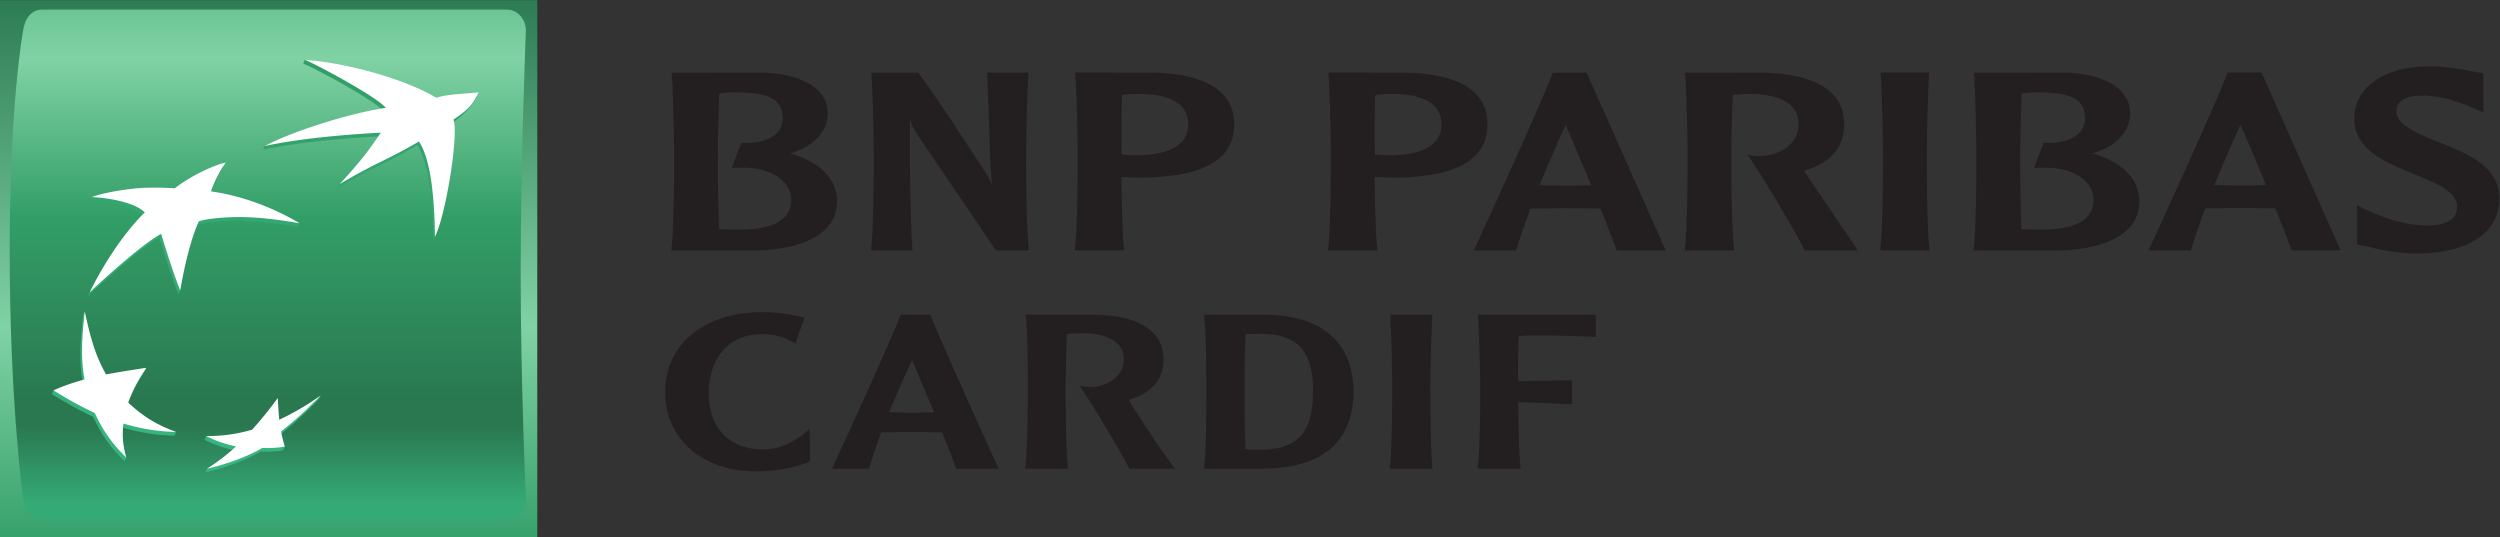 <?xml version="1.0" encoding="UTF-8"?> <svg xmlns="http://www.w3.org/2000/svg" viewBox="14.888 15.118 281.294 60.473"><rect x="14.888" y="15.118" width="281.294" height="60.473" fill="#333333" stroke="none"/><defs><linearGradient id="a" x1="0" x2="1" y1="0" y2="0" gradientTransform="matrix(0 -47.878 -47.878 0 33.843 57.81)" gradientUnits="userSpaceOnUse" spreadMethod="pad"><stop offset="0" stop-color="#2a7850"></stop><stop offset=".6" stop-color="#80d2a5"></stop><stop offset="1" stop-color="#329e67"></stop></linearGradient><linearGradient id="b" x1="0" x2="1" y1="0" y2="0" gradientTransform="matrix(0 -53.8 -53.8 0 33.772 67.958)" gradientUnits="userSpaceOnUse" spreadMethod="pad"><stop offset="0" stop-color="#329e67"></stop><stop offset=".3" stop-color="#80d2a5"></stop><stop offset=".55" stop-color="#329e67"></stop><stop offset=".835" stop-color="#2a7850"></stop><stop offset=".878" stop-color="#2a7850"></stop><stop offset="1" stop-color="#34aa77"></stop></linearGradient><linearGradient id="c" x1="0" x2="1" y1="0" y2="0" gradientTransform="matrix(0 34.816 34.816 0 42.389 17.13)" gradientUnits="userSpaceOnUse" spreadMethod="pad"><stop offset="0" stop-color="#37b681"></stop><stop offset="1" stop-color="#329e67"></stop></linearGradient><linearGradient id="d" x1="0" x2="1" y1="0" y2="0" gradientTransform="matrix(0 34.829 34.829 0 20.788 17.127)" gradientUnits="userSpaceOnUse" spreadMethod="pad"><stop offset="0" stop-color="#37b681"></stop><stop offset="1" stop-color="#329e67"></stop></linearGradient><linearGradient id="e" x1="0" x2="1" y1="0" y2="0" gradientTransform="matrix(0 34.803 34.803 0 27.518 17.136)" gradientUnits="userSpaceOnUse" spreadMethod="pad"><stop offset="0" stop-color="#37b681"></stop><stop offset="1" stop-color="#329e67"></stop></linearGradient><linearGradient id="f" x1="0" x2="1" y1="0" y2="0" gradientTransform="matrix(0 34.82 34.82 0 33.335 17.13)" gradientUnits="userSpaceOnUse" spreadMethod="pad"><stop offset="0" stop-color="#37b681"></stop><stop offset="1" stop-color="#329e67"></stop></linearGradient><clipPath id="g"><path d="M0 68.031h383.105V0H0Z"></path></clipPath></defs><path fill="url(#a)" d="M56.52 11.338H11.166v45.355H56.52Z" transform="matrix(1.333 0 0 -1.333 0 90.708)"></path><path fill="url(#b)" d="M14.709 55.895c-.879 0-1.455-.743-1.59-1.783 0 0-1.133-5.954-1.133-18.596 0-12.649 1.133-20.924 1.133-20.924.104-1 .711-1.781 1.59-1.781h39.256c.877 0 1.574.695 1.592 1.781 0 0-.438 9.694-.438 19.16 0 9.467.438 20.36.438 20.36.019.968-.715 1.783-1.592 1.783z" transform="matrix(1.333 0 0 -1.333 0 90.708)"></path><path fill="url(#c)" d="M36.756 51.346c1.238-.519 6.215-3.211 6.824-4.071-2.504-.332-7.414-1.609-10.06-2.896l-.155-.312c2.919.642 6.995.978 9.807 1.13-1.051-1.539-1.746-2.273-3.342-4.016l-.148-.337c3.043 1.826 3.898 1.959 6.703 3.602 1.06-1.569 1.314-5.178 1.355-8.04.912 1.814 2.022 8.654 1.561 9.889 1.86 1.277 2.112 2.307 2.112 2.307-1.706-.149-2.647-.178-3.567-.467-2.178 1.335-7.174 3.099-10.946 3.525z" transform="matrix(1.333 0 0 -1.333 0 90.708)"></path><path fill="url(#d)" d="M18.177 30.093c-.247-2.279-.347-3.909-.02-5.73-.923-.256-1.731-.293-2.474-.609l-.142-.313c1.184-.728 2.147-1.287 3.484-1.912.716-1.536 1.455-2.574 2.652-3.758l.147.317c-.215.875-.494 1.596-.389 2.551 1.487-.434 2.762-.663 4.458-.713l.142.316c-1.49.579-2.979 1.033-4.186 2.17.382 1.055.815 1.881 1.522 2.926l.15.32c-1.278-.193-2.441-.662-3.546-.877-.873 1.533-1.214 3.633-1.653 5.631z" transform="matrix(1.333 0 0 -1.333 0 90.708)"></path><path fill="url(#e)" d="M25.771 40.49s-.959.092-2.543.043c-1.339-.06-3.337-.18-4.308-.465l-.142-.312c1.544-.067 3.66-.481 4.47-1.293 0 0-2.346-2.116-4.667-6.744 0 0 4.21 3.952 6.036 4.932 0 0 .956-3.183 1.619-4.776l.147.318c.183 1.024.64 3.801 1.418 5.501 0 0 .275.167 1.621.296 1.352.121 3.26.193 6.885-.443l.148.312c-.828.489-4.127 1.903-7.619 2.374h.113a16.358 16.358 0 0 0 1.079 2.472c-.741-.105-2.846-1.09-4.257-2.215" transform="matrix(1.333 0 0 -1.333 0 90.708)"></path><path fill="url(#f)" d="M34.596 20.963a41.613 41.613 0 0 0-.123 1.838 35.919 35.919 0 0 0-2.167-2.684c-.853-.236-1.827-.226-2.716-.217-.355.004-.697.008-1.012-.004l-.144-.316a9.666 9.666 0 0 1 2.512-.867c-.704-.641-1.646-1.129-2.305-1.574l-.147-.313c1.417.336 3.281.937 4.672 1.758.723-.033 1.398.015 1.894.113 0 0 .149.324.149.316-.092.321-.375.516-.459.963 1.303 1.012 2.246 1.932 3.336 3.028l.15.319c-1.076-.743-2.383-1.764-3.64-2.36" transform="matrix(1.333 0 0 -1.333 0 90.708)"></path><g clip-path="url(#g)" transform="matrix(1.333 0 0 -1.333 0 90.708)"><path fill="#fff" d="M46.53 44.764c-2.8-1.645-3.657-1.783-6.7-3.605 1.771 1.923 2.388 2.742 3.484 4.35-2.805-.147-6.883-.485-9.795-1.13 2.535 1.354 7.56 2.858 10.211 3.217-.615.848-5.592 3.545-6.83 4.064 3.94-.306 8.758-1.78 11.092-3.207.92.288 1.875.3 3.584.454-.436-.748-.453-1.182-2.13-2.293.464-1.245-.647-8.08-1.563-9.89-.034 2.86-.284 6.472-1.354 8.04M26.035 20.242c-1.609.596-2.768 1.291-4.043 2.482.383 1.055.818 1.877 1.53 2.934a83.901 83.901 0 0 1-3.399-.557c-.918 1.606-1.334 3.155-1.8 5.311-.25-2.285-.345-3.918-.022-5.736-1.036-.288-1.768-.538-2.618-.922 1.192-.729 2.155-1.29 3.487-1.912.715-1.534 1.455-2.57 2.654-3.754-.28 1.008-.355 1.808-.24 2.867 1.488-.434 2.762-.662 4.451-.713m4.188 22.735c-.502-.65-1.082-1.863-1.24-2.428 4.146-.56 7.472-2.69 7.472-2.69-3.625.643-5.535.563-6.888.442-1.344-.127-1.62-.285-1.62-.285-.978-2.143-1.564-5.822-1.564-5.822-.66 1.59-1.613 4.775-1.613 4.775-1.828-.978-6.035-4.935-6.035-4.935 2.312 4.632 4.66 6.74 4.66 6.74-.81.818-2.926 1.226-4.475 1.295.803.328 2.867.71 4.45.785 1.589.045 2.548-.045 2.548-.045 1.416 1.117 3.565 2.059 4.305 2.168m4.397-19.864a34.458 34.458 0 0 0-2.173-2.68c-1.394-.39-2.508-.537-3.869-.537a9.77 9.77 0 0 1 2.516-.87 17.465 17.465 0 0 0-2.454-1.888c1.418.336 3.282.938 4.668 1.758.725-.029 1.403.018 1.901.117-.13.42-.209.733-.315 1.28 1.307 1.011 2.254 1.927 3.342 3.03a22.533 22.533 0 0 0-3.494-2.044 33.94 33.94 0 0 0-.123 1.834"></path><path fill="#231f20" d="M73.248 48.903c2.907-.007 3.987-.61 3.987-2.2 0-.425-.13-.797-.39-1.11-.554-.667-1.662-1.01-3.039-.94h-.067l-.803-2.11h.812c1.603.049 2.995-.454 3.705-1.333.334-.404.497-.863.497-1.356 0-1.673-1.456-2.523-4.321-2.523-.48 0-1.26.004-1.757.034-.103 2.196-.108 5.186-.108 6.07 0 1.05.045 3.384.115 5.376.32.056.87.102 1.369.092M67.87 50.43c.116-1.581.198-5.541.198-6.995 0-1.324-.013-5.783-.218-7.713l-.021-.155 6.963-.002c3.398 0 7.03 1.079 7.03 4.117 0 1.907-1.377 3.317-3.952 4.087 1.888.506 3.174 1.82 3.174 3.33 0 2.474-2.846 3.418-5.505 3.474l-7.682.005zm29.997.149h-3.374l.143-3.771c.06-1.884.12-3.804.246-5.665-.231.566-.42.878-1.43 2.373-.03.053-3.54 5.49-4.761 7.024l-.033.039h-3.94l.012-.144c.11-1.577.196-5.533.196-6.993 0-1.326-.016-5.79-.22-7.716l-.015-.157h3.494l-.007.152c-.205 3.672-.205 7.368-.205 10.937v.013c.118-.431.286-.821.836-1.64.057-.094 6.064-8.88 6.37-9.4l.03-.062h2.812l-.017.157c-.208 1.93-.222 6.39-.222 7.716 0 1.46.085 5.418.197 6.993l.01.144Zm9.173-1.802c1.948.034 3.323-.371 3.98-1.182.298-.372.45-.83.45-1.367 0-2.173-2.425-2.63-4.461-2.63l-.827.03-.33.048a97.864 97.864 0 0 0 .029 4.998c.256.055.71.092 1.16.103m-5.107 1.66c.116-1.586.199-5.538.199-6.995 0-1.326-.017-5.786-.223-7.711l-.014-.154h4.168l-.017.154c-.144 1.373-.196 4.01-.214 6.044.173-.007.766-.038.766-.038l.586-.028c5.492 0 8.162 1.474 8.162 4.519 0 3.48-3.743 4.288-6.878 4.35l-6.543.007zm26.479-1.66c1.948.034 3.327-.371 3.985-1.182.294-.372.448-.83.448-1.367 0-2.173-2.425-2.63-4.466-2.63l-.826.03-.326.048a61.613 61.613 0 0 0-.026 1.906c0 .958.016 2.05.055 3.092.256.055.709.092 1.156.103m-5.107 1.66c.117-1.586.2-5.538.2-6.995 0-1.326-.016-5.786-.224-7.711l-.015-.154h4.172l-.02.154c-.141 1.373-.194 4.01-.213 6.044.175-.007.762-.038.762-.038l.589-.028c5.489 0 8.165 1.474 8.165 4.519 0 3.48-3.745 4.288-6.883 4.35l-6.537.007zm20.012-4.285c.332-.7 1.188-2.716 2.15-5.085-.145-.001-.318-.008-.318-.008l-1.832-.024s-1.896.03-2.194.04a141.03 141.03 0 0 0 2.194 5.077m-1.015 4.422h-.072l-.026-.081c-.777-2.133-5.761-13.048-6.54-14.722l-.096-.205h3.574l.025.085a59.887 59.887 0 0 0 1.18 3.443l2.953.045 2.436-.027s.43-.016.534-.016c.645-1.617 1.12-2.843 1.333-3.448l.027-.082h4.14l-6.672 15.008h-.066Zm11.118-.139c.108-1.577.198-5.536.198-6.993 0-1.326-.015-5.786-.226-7.71l-.016-.163h4.17l-.016.157c-.207 1.934-.22 6.39-.22 7.716 0 1.043.044 3.383.118 5.241.344.046.807.083 1.123.091 1.95.037 3.328-.375 3.983-1.184.3-.367.455-.825.455-1.362 0-1.728-1.629-2.605-3.14-2.69-.499-.022-.884.045-.886.045l-.285.05.184-.266c1.461-2.169 3.68-5.94 4.615-7.737l.033-.064h4.467l-.135.221c-.154.245-3.08 4.544-4.322 6.384 0 0-.043.061-.08.11 2.272.688 3.391 1.98 3.391 3.947 0 3.478-3.746 4.28-6.885 4.346l-6.54.005zm20.479.155h-3.998l.016-.144c.113-1.588.197-5.547.197-7 0-1.324-.016-5.778-.223-7.71l-.012-.155h4.165l-.018.154c-.203 1.933-.22 6.387-.22 7.711 0 1.455.085 5.414.197 7l.011.143Zm9.278-1.687c2.904-.007 3.988-.61 3.988-2.2a1.71 1.71 0 0 0-.392-1.11c-.55-.667-1.658-1.01-3.037-.94h-.073l-.797-2.11h.813c1.605.049 2.984-.454 3.7-1.333a2.09 2.09 0 0 0 .497-1.356c0-1.673-1.451-2.523-4.312-2.523-.491 0-1.274.004-1.768.034-.101 2.196-.105 5.186-.105 6.07 0 1.053.045 3.39.12 5.376.313.056.864.102 1.366.092m-5.38 1.528c.116-1.58.196-5.541.196-6.995 0-1.324-.013-5.783-.218-7.713l-.016-.155 6.959-.002c3.4 0 7.03 1.079 7.03 4.117 0 1.907-1.374 3.317-3.954 4.087 1.89.506 3.178 1.82 3.178 3.33 0 2.474-2.84 3.418-5.506 3.474l-7.678.005zm22.482-4.264c.333-.704 1.181-2.712 2.153-5.077-.148-.004-.316-.016-.316-.016l-1.84-.028s-1.889.04-2.189.044c.77 1.91 1.535 3.616 2.191 5.077M202 50.59h-2.805l-.029-.08c-.82-2.27-6.104-13.779-6.54-14.726l-.097-.202h3.58l.022.087a58.153 58.153 0 0 0 1.181 3.444c.125.003 2.951.044 2.951.044l2.44-.034s.424-.006.533-.01c.647-1.62 1.12-2.836 1.326-3.45l.03-.08h4.14l-6.666 15.007Zm7.893-3.896c0-2.64 2.654-3.703 4.988-4.657 1.82-.732 3.694-1.497 3.694-2.75 0-.386-.09-.692-.291-.924-.428-.517-1.325-.735-2.733-.67-1.371.07-2.95.517-4.691 1.325l-.731.336.006-.58v-2.697l.473-.102.289-.06c.879-.21 2.539-.607 4.223-.607 4.392 0 7.017 1.745 7.017 4.659 0 2.704-2.71 3.788-5.098 4.74-1.767.707-3.59 1.434-3.59 2.589 0 .337 0 1.34 2.258 1.34 1.692 0 3.346-.687 4.239-1.06l.859-.353-.006.569v2.726l-.853.15c-.846.166-2.262.44-3.735.44-3.78 0-6.318-1.773-6.318-4.414M78.306 27.725c-.724.428-1.615.779-2.767.779-3.379 0-4.548-2.672-4.548-4.957 0-3.174 1.95-4.771 4.567-4.771 1.634 0 2.86.76 3.955 1.726l.02-2.748c-1.116-.445-2.489-.836-4.55-.836-4.717 0-7.669 2.934-7.669 6.666 0 3.938 3.12 6.778 8.263 6.778 1.207 0 2.376-.188 3.51-.465zm11.704-5.813-1.856 4.4a104.055 104.055 0 0 1-1.931-4.4 65.175 65.175 0 0 1 1.93-.037c.595 0 1.226.02 1.857.037m-.315 8.227c.5-1.338 4.77-10.844 5.773-12.997h-3.583c-.204.592-.631 1.67-1.188 3.063-.743.018-1.503.037-2.562.037-.984 0-1.727-.019-2.581-.037a55.308 55.308 0 0 1-1.04-3.063h-3.12c.744 1.614 5.107 11.084 5.794 12.997zm13.708 0c2.73 0 5.979-.762 5.979-3.77 0-1.69-.984-2.822-2.933-3.416.277-.556 3.416-5.328 3.935-5.81h-3.88c-.854 1.613-2.786 4.883-4.197 7a4.612 4.612 0 0 1 1.003-.096c1.134 0 2.729.819 2.729 2.322 0 1.875-2.264 2.21-3.397 2.21-.575 0-1.132-.038-1.411-.075a117.797 117.797 0 0 1-.111-4.55c0-1.151 0-4.993.204-6.811h-3.62c.185 1.799.222 4.12.222 6.812 0 2.266-.02 4.975-.185 6.184zm12.911-1.635c-.074-.854-.093-3.063-.093-4.566 0-1.895 0-3.381.073-5.145.186-.018.484-.055.929-.055 3.138 0 4.773.985 4.773 4.977 0 3.807-1.671 4.883-4.846 4.809zm1.522 1.635c5.477 0 7.576-2.88 7.576-6.481 0-3.713-2.042-6.515-7.779-6.515h-4.828c.186 1.744.186 4.138.186 6.795 0 1.26 0 4.51-.186 6.2zm14.247 0c-.11-1.504-.187-4.92-.187-6.201 0-1.135.02-4.996.187-6.795h-3.602c.186 1.799.204 5.66.204 6.795 0 1.262-.075 4.697-.167 6.2zm13.781 0v-1.877c-1.022.057-3.565.13-4.42.13-.631 0-1.336 0-2.061-.054a41.862 41.862 0 0 1-.074-2.674c0-.427 0-.818.019-1.132l4.53.074v-2.024l-4.53.186c.019-1.654.037-4.215.205-5.625h-3.64c.223 1.799.223 5.66.223 6.795 0 1.262-.093 4.697-.205 6.2z"></path></g></svg> 